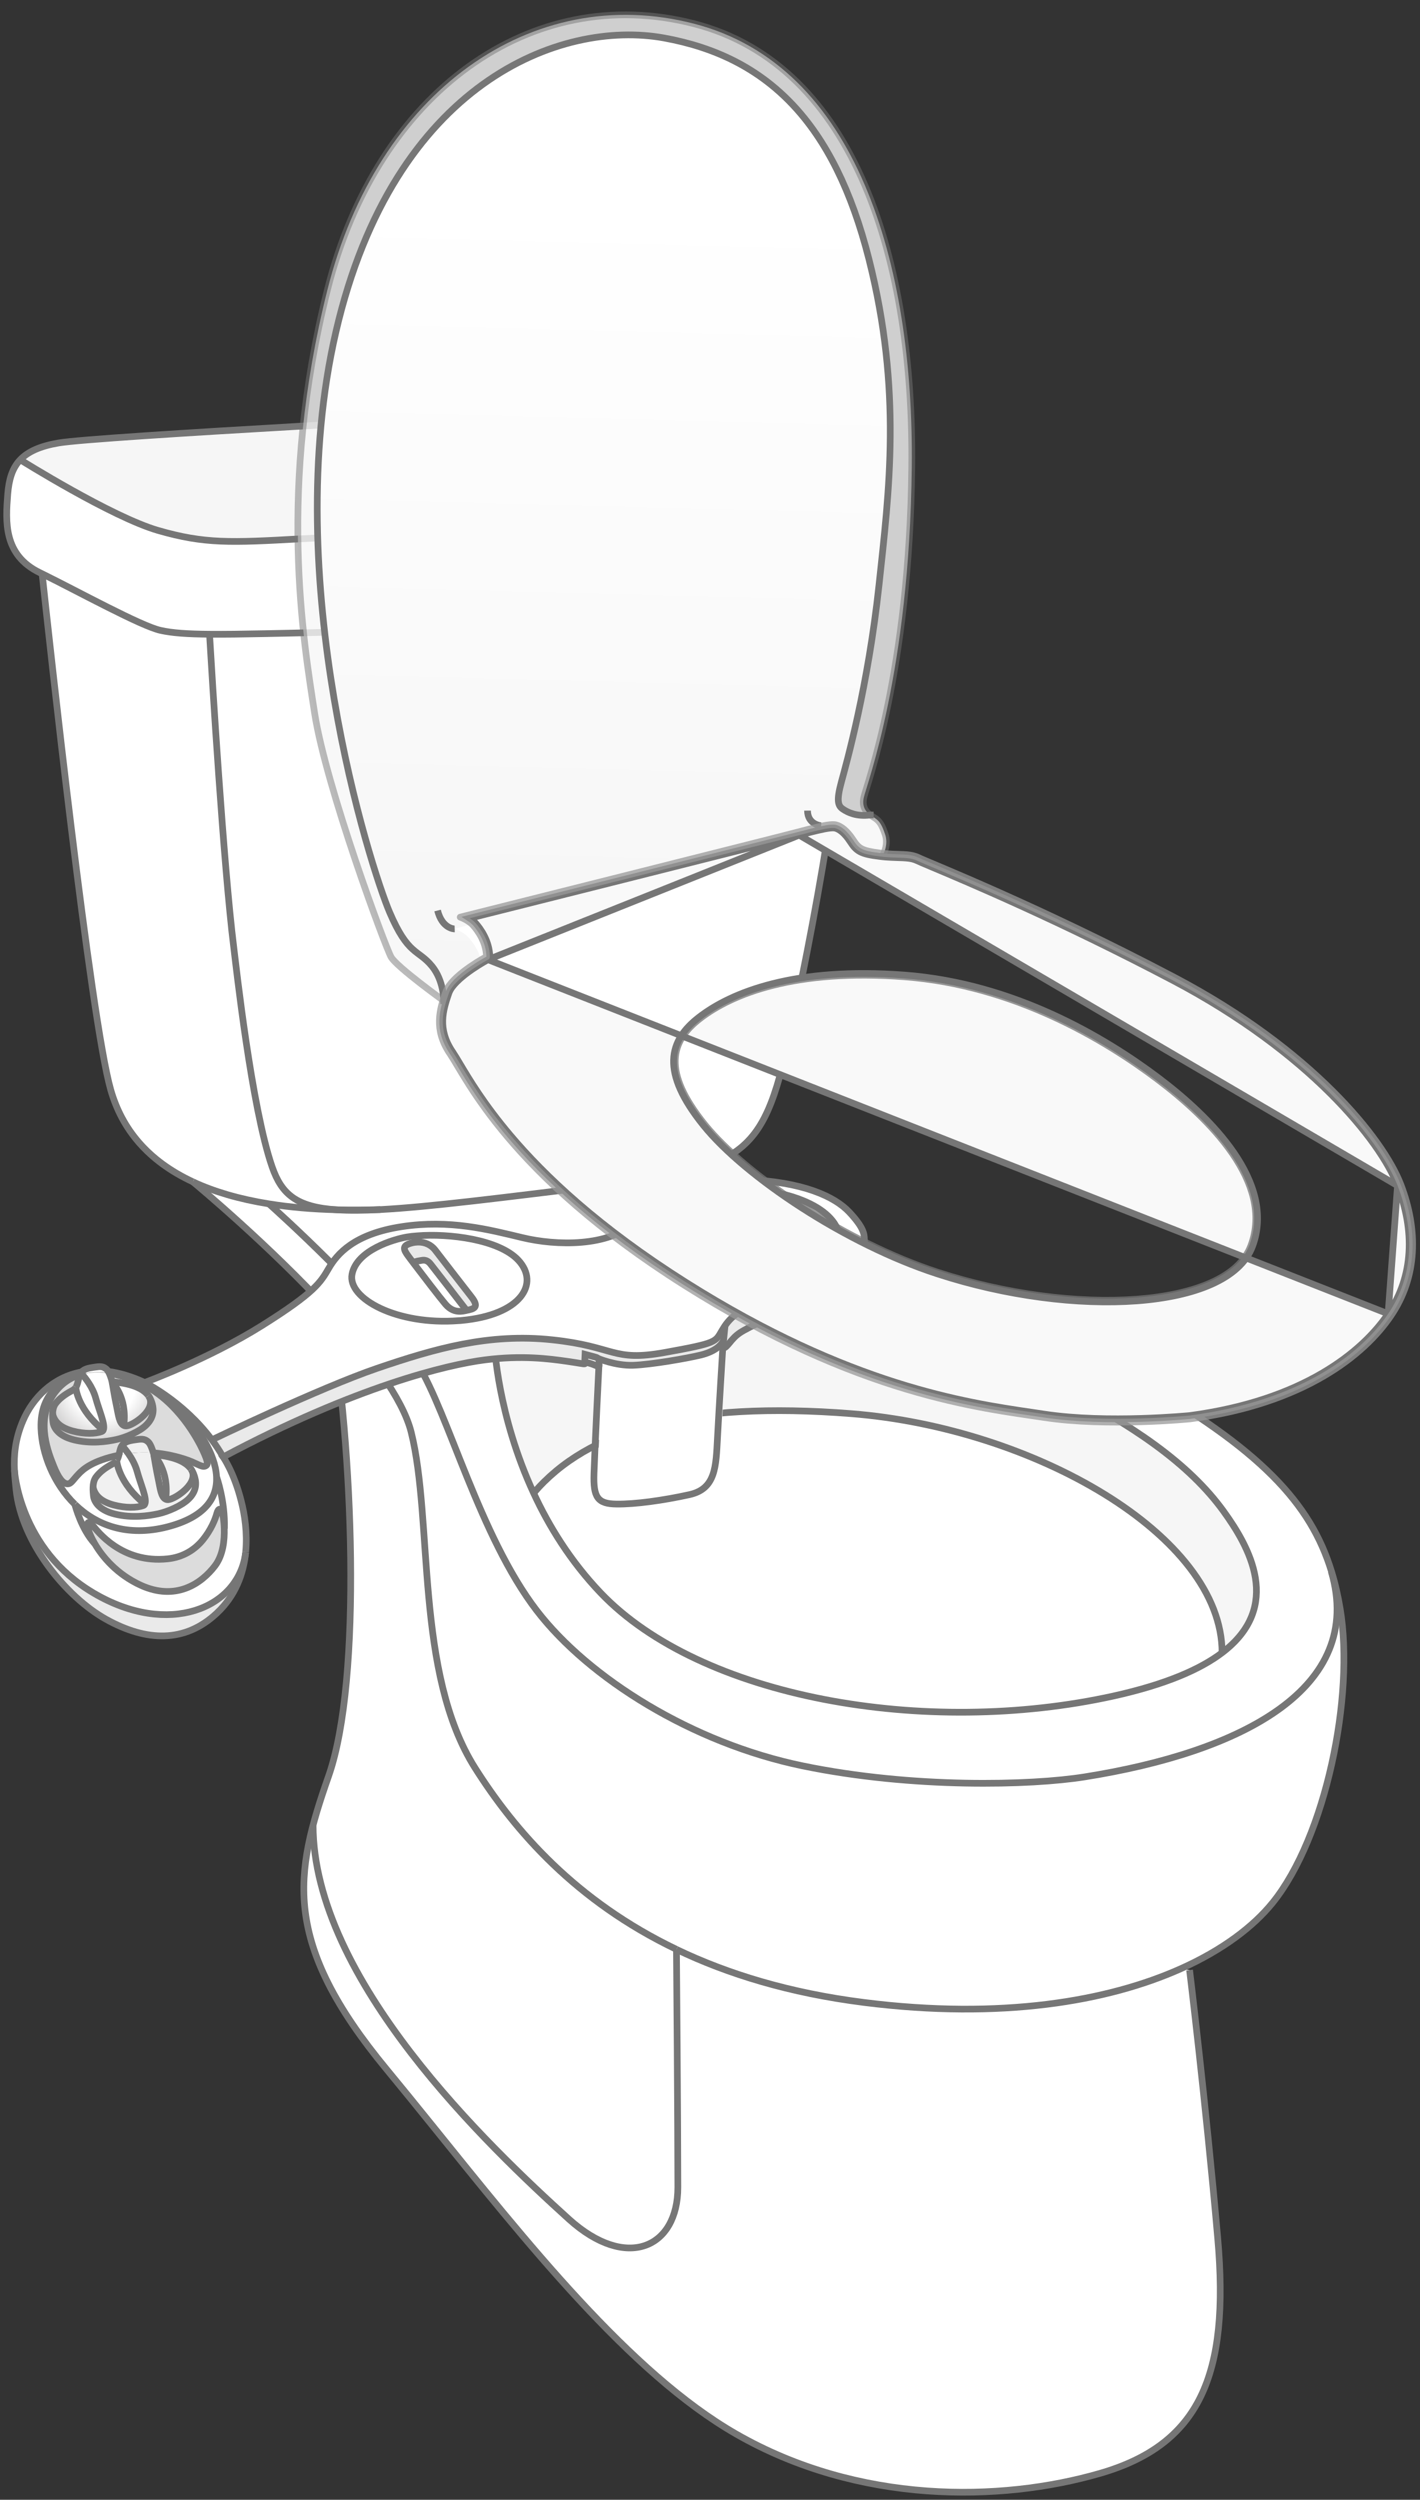 <svg width="212" height="373" viewBox="0 0 212 373" fill="none" xmlns="http://www.w3.org/2000/svg">
<rect x="0" y="0" width="212" height="373" fill="#333333" stroke="none"/>
<path d="M181.801 333.979C179.988 313.493 177.6 293.96 177.6 293.96L176.288 293.759C165.397 298.628 149.502 301.388 128.997 298.795C117.864 297.39 108.659 294.554 100.992 290.882C100.992 290.873 100.992 290.873 100.992 290.873C85.991 283.688 76.912 273.248 70.94 263.829C61.911 249.592 64.693 226.897 61.385 213.689C60.115 208.628 55.046 201.969 49.257 195.679C52.665 215.864 54.152 250.487 49.057 265.025C43.954 279.564 41.958 289.736 57.769 308.833C59.915 311.426 62.103 314.128 64.333 316.889C78.466 334.397 94.043 354.088 109.879 363.173C128.204 373.696 149.352 373.362 164.219 369.062C179.086 364.762 183.605 354.473 181.801 333.979Z" fill="url(#paint0_linear)"/>
<path d="M200.084 240.087C202.247 253.095 197.921 274.083 190.011 283.895C187.129 287.467 182.527 290.964 176.288 293.758C165.397 298.626 149.502 301.387 128.997 298.793C117.863 297.388 108.659 294.552 100.992 290.88C100.992 290.872 100.992 290.872 100.992 290.872C85.991 283.686 76.912 273.246 70.94 263.827C61.911 249.59 64.692 226.895 61.385 213.687C60.115 208.626 55.045 201.967 49.257 195.677C40.237 185.848 29.487 176.914 28.811 176.354C31.943 177.809 35.701 178.922 40.145 179.633C40.646 180.076 56.674 194.389 62.337 203.498C66.964 210.943 71.625 229.238 80.127 240.313C87.895 250.418 103.347 260.088 119.835 263.493C136.322 266.897 153.962 266.404 161.905 265.141C185.259 261.435 203.884 252.016 198.756 234.483L198.781 234.474C199.341 236.273 199.758 238.13 200.084 240.087Z" fill="url(#paint1_linear)"/>
<path d="M182.453 246.613C179.162 249.106 174.026 251.34 166.316 253.055C138.119 259.303 104.559 253.306 89.658 237.663C85.19 232.97 81.974 227.775 79.669 222.79C87.729 213.337 102.63 208.996 127.152 210.945C154.13 213.086 182.453 228.988 182.453 246.613Z" fill="url(#paint2_linear)"/>
<path d="M182.661 225.483C186.495 230.77 191.59 239.695 182.452 246.613C182.452 228.988 154.129 213.086 127.151 210.944C102.629 208.995 87.728 213.337 79.668 222.789C74.272 211.153 73.821 200.705 73.821 200.705L117.27 193.545C117.27 193.545 118.014 193.737 119.308 194.089C126.132 195.912 148.283 202.035 157.721 206.829C168.955 212.534 177.449 218.297 182.661 225.483Z" fill="#F6F6F6"/>
<path d="M198.755 234.484C203.883 252.017 185.257 261.436 161.904 265.142C153.961 266.405 136.321 266.898 119.833 263.494C103.346 260.089 87.894 250.419 80.126 240.314C71.624 229.239 66.963 210.944 62.336 203.499C56.673 194.39 40.645 180.077 40.144 179.634C43.2 180.127 46.592 180.429 50.325 180.521C52.121 180.646 54.251 180.621 56.79 180.487C64.132 180.094 74.931 178.714 91.059 176.74C99.203 175.744 104.507 174.749 108.19 172.833C116.918 193.361 146.302 192.541 169.179 205.474C188.264 216.273 195.664 224.32 198.78 234.475L198.755 234.484ZM182.451 246.613C191.589 239.695 186.494 230.77 182.66 225.483C177.448 218.297 168.954 212.534 157.72 206.829C148.282 202.036 126.131 195.912 119.307 194.089C118.013 193.737 117.269 193.545 117.269 193.545L73.82 200.705C73.82 200.705 74.271 211.153 79.667 222.789C81.972 227.775 85.188 232.97 89.656 237.662C104.557 253.305 138.117 259.303 166.314 253.054C174.023 251.339 179.16 249.106 182.451 246.613Z" fill="white"/>
<path d="M40.144 179.634C35.701 178.923 31.942 177.811 28.81 176.355C28.802 176.355 28.802 176.347 28.802 176.347C22.078 173.218 18.211 168.484 16.532 162.62C13.5 151.996 7.253 94.536 6.292 85.627V85.619C11.788 88.321 21.042 93.415 23.957 94.059C25.736 94.461 27.991 94.612 31.282 94.637V94.645C31.625 100.442 33.379 129.277 34.891 141.289C35.25 144.166 37.572 165.322 40.629 174.122C42.048 178.212 44.287 180.136 50.326 180.521C46.592 180.429 43.201 180.128 40.144 179.634Z" fill="url(#paint3_linear)"/>
<path d="M129.113 74.878L128.863 75.087C125.012 76.668 55.504 79.796 44.938 80.399C34.372 80.993 30.564 81.151 23.631 79.161C16.69 77.161 3.026 68.604 3.026 68.604H3.018C4.162 67.408 5.958 66.571 8.756 66.094C14.536 65.107 74.013 61.962 84.261 61.46C94.501 60.967 102.653 60.523 104.966 61.686C107.28 62.84 121.153 69.457 126.115 72.435C127.393 73.205 128.37 74.008 129.113 74.878Z" fill="#F6F6F6"/>
<path d="M3.027 68.603C3.027 68.603 16.691 77.161 23.632 79.16C30.564 81.151 34.373 80.992 44.939 80.398C55.505 79.796 125.013 76.668 128.863 75.087L129.114 74.877C131.244 77.362 131.394 80.348 130.926 84.38C130.517 87.91 128.914 88.604 126.775 88.922C125.99 89.048 125.13 89.115 124.236 89.257C118.932 90.11 96.122 91.306 76.987 92.904C63.114 94.058 47.745 94.393 39.485 94.552C36.169 94.619 33.488 94.661 31.283 94.636C27.992 94.611 25.737 94.46 23.958 94.058C21.043 93.414 11.788 88.32 6.293 85.618C6.176 85.56 6.059 85.509 5.95 85.451C0.496 82.807 0.83 77.847 1.156 73.706C1.331 71.573 1.807 69.883 3.027 68.603Z" fill="url(#paint4_linear)"/>
<path d="M31.283 94.635C33.488 94.66 36.169 94.618 39.485 94.552C47.746 94.393 63.114 94.058 76.987 92.904C96.123 91.306 118.933 90.11 124.237 89.257C125.13 89.114 125.991 89.047 126.776 88.922L127.118 91.13C126.634 111.181 121.171 139.999 117.63 155.692C115.467 165.278 113.537 170.038 108.192 172.832C104.508 174.748 99.205 175.743 91.061 176.739C74.933 178.713 64.133 180.093 56.791 180.486C54.528 180.561 52.373 180.57 50.327 180.52C44.288 180.135 42.049 178.211 40.63 174.12C37.572 165.32 35.251 144.165 34.891 141.287C33.38 129.275 31.626 100.441 31.283 94.635Z" fill="url(#paint5_linear)"/>
<path d="M31.283 94.644C31.626 100.441 33.38 129.276 34.891 141.288C35.251 144.166 37.572 165.321 40.63 174.121C42.049 178.211 44.288 180.135 50.327 180.52C52.122 180.646 54.252 180.621 56.791 180.487C64.133 180.094 74.933 178.713 91.061 176.739C99.205 175.744 104.508 174.748 108.192 172.833C113.537 170.039 115.467 165.279 117.63 155.693C121.171 140 126.634 111.182 127.118 91.131C127.135 90.487 127.143 89.851 127.152 89.224" stroke="#767676" stroke-miterlimit="10"/>
<path d="M28.811 176.354C31.943 177.809 35.701 178.922 40.145 179.633C43.202 180.126 46.593 180.427 50.326 180.519C52.373 180.57 54.527 180.561 56.791 180.486" stroke="#767676" stroke-miterlimit="10"/>
<path d="M6.292 85.627C7.253 94.536 13.5 151.996 16.532 162.619C18.211 168.483 22.078 173.218 28.802 176.346" stroke="#767676" stroke-miterlimit="10"/>
<path d="M31.284 94.636C33.489 94.661 36.17 94.619 39.486 94.552C47.746 94.393 63.115 94.059 76.988 92.904C96.123 91.307 118.933 90.111 124.237 89.257C125.131 89.115 125.991 89.048 126.776 88.923C128.914 88.605 130.518 87.91 130.927 84.38C131.395 80.348 131.245 77.362 129.115 74.878C128.372 74.008 127.394 73.205 126.116 72.435C121.155 69.457 107.282 62.84 104.968 61.686C102.655 60.523 94.503 60.967 84.263 61.46C74.014 61.962 14.537 65.107 8.757 66.094C5.959 66.571 4.164 67.408 3.019 68.604C1.808 69.884 1.332 71.573 1.157 73.707C0.831 77.847 0.497 82.808 5.951 85.451C6.06 85.51 6.177 85.56 6.294 85.618C11.789 88.32 21.044 93.415 23.959 94.059C25.738 94.46 27.993 94.611 31.284 94.636Z" stroke="#767676" stroke-miterlimit="10"/>
<path d="M3.026 68.603C3.026 68.603 16.691 77.161 23.632 79.16C30.564 81.151 34.373 80.992 44.938 80.398C55.504 79.796 125.013 76.668 128.863 75.087" stroke="#767676" stroke-miterlimit="10"/>
<path d="M49.257 195.679C52.665 215.864 54.152 250.487 49.057 265.025C43.954 279.564 41.958 289.736 57.769 308.833C59.915 311.426 62.103 314.128 64.333 316.889C78.466 334.397 94.043 354.088 109.879 363.173C128.204 373.696 149.352 373.362 164.219 369.062C179.086 364.762 183.605 354.473 181.801 333.979C179.989 313.493 177.6 293.96 177.6 293.96" stroke="#767676" stroke-miterlimit="10"/>
<path d="M100.992 290.881C108.66 294.553 117.864 297.389 128.998 298.795C149.503 301.388 165.397 298.627 176.289 293.759C182.528 290.965 187.13 287.468 190.012 283.896C197.921 274.084 202.248 253.096 200.085 240.088C199.759 238.131 199.341 236.274 198.782 234.475C195.666 224.32 188.266 216.273 169.181 205.474C146.304 192.541 116.92 193.361 108.192 172.833" stroke="#767676" stroke-miterlimit="10"/>
<path d="M28.777 176.33C28.777 176.33 28.786 176.338 28.802 176.347C28.802 176.347 28.802 176.355 28.811 176.355C29.487 176.916 40.237 185.85 49.257 195.679C55.045 201.969 60.115 208.628 61.385 213.689C64.692 226.897 61.911 249.592 70.94 263.829C76.912 273.248 85.991 283.688 100.992 290.873" stroke="#767676" stroke-miterlimit="10"/>
<path d="M40.137 179.625C40.137 179.625 40.137 179.625 40.145 179.633C40.646 180.077 56.674 194.389 62.337 203.499C66.965 210.944 71.625 229.238 80.128 240.314C87.895 250.419 103.347 260.089 119.835 263.493C136.322 266.898 153.963 266.404 161.906 265.141C185.259 261.436 203.885 252.017 198.756 234.483" stroke="#767676" stroke-miterlimit="10"/>
<path d="M79.668 222.789C74.272 211.153 73.821 200.705 73.821 200.705L117.27 193.545C117.27 193.545 118.014 193.737 119.308 194.089C126.132 195.912 148.283 202.035 157.721 206.829C168.955 212.534 177.449 218.297 182.661 225.483C186.495 230.77 191.59 239.695 182.452 246.613C179.161 249.106 174.025 251.339 166.315 253.054C138.118 259.303 104.558 253.305 89.657 237.662C85.189 232.97 81.973 227.775 79.668 222.789Z" stroke="#767676" stroke-miterlimit="10"/>
<path d="M79.669 222.79C87.729 213.337 102.63 208.996 127.152 210.945C154.13 213.086 182.453 228.988 182.453 246.613" stroke="#767676" stroke-miterlimit="10"/>
<path d="M100.993 290.873C100.993 290.873 100.993 290.873 100.993 290.881C101.001 291.517 101.202 316.997 101.202 326.366C101.202 335.467 93.509 338.888 84.923 331.117C72.92 320.251 46.744 295.373 46.744 272.327" stroke="#767676" stroke-miterlimit="10"/>
<path d="M117.378 186.001C118.914 187.356 118.814 187.757 118.146 188.125C117.912 188.251 117.511 188.376 117.044 188.435C116.96 188.443 116.876 188.46 116.793 188.46C116.501 188.176 110.22 182.044 109.735 181.567C109.234 181.074 108.908 181.166 108.566 181.191C108.215 181.216 107.756 181.4 107.756 181.4C107.23 180.89 106.854 180.513 106.687 180.346C105.684 179.35 106.854 178.815 107.572 178.723C107.605 178.723 107.639 178.715 107.672 178.715C108.407 178.631 109.568 178.614 110.178 179.242C110.821 179.911 115.832 184.662 117.378 186.001Z" fill="#EAEAEA"/>
<path d="M70.355 193.479C71.666 195.127 70.689 195.311 69.67 195.528C69.67 195.528 64.892 189.355 64.275 188.585C63.648 187.816 63.072 188.058 62.704 188.1C62.337 188.142 61.677 188.368 61.677 188.368C61.359 187.95 61.117 187.623 60.975 187.431C60.157 186.335 60.065 185.817 61.502 185.449C61.802 185.365 62.103 185.331 62.379 185.323C63.448 185.29 64.375 185.733 64.959 186.486C65.678 187.448 68.985 191.739 70.355 193.479Z" fill="#EAEAEA"/>
<path d="M128.947 188.242C128.93 188.836 128.454 190.074 126.858 191.287C125.263 192.491 122.607 193.98 119.408 194.976C116.209 195.963 111.824 197.945 110.446 198.882C109.068 199.811 108.634 201.107 107.915 201.174L108.032 200.012C107.665 200.764 106.713 201.676 104.641 202.178C102.578 202.688 97.258 203.609 94.552 203.709C91.845 203.801 89.231 202.663 89.231 202.663C89.173 202.613 89.106 202.563 89.014 202.538C88.788 202.471 87.344 202.086 87.344 202.086C87.344 202.086 87.285 203.291 87.302 203.5C87.143 203.55 86.609 203.408 84.629 203.123C82.015 202.755 77.972 202.203 72.409 202.914C66.83 203.617 53.124 206.879 33.32 217.403C32.803 216.491 32.235 215.638 31.642 214.834C31.642 214.834 47.703 207.105 56.315 204.161C64.926 201.224 73.002 198.899 82.457 199.911C91.921 200.915 91.378 203.224 99.246 201.802C107.122 200.38 106.779 200.254 107.807 198.506C108.851 196.749 109.978 195.402 115.224 193.57C120.461 191.73 128.253 190.174 129.055 184.921C129.063 185.716 128.963 187.648 128.947 188.242Z" fill="#EAEAEA"/>
<path d="M14.001 237.731C25.135 244.289 35.592 240.048 36.669 231.733C36.343 234.837 35.182 238.082 32.376 240.709C27.615 245.176 21.886 244.984 15.863 241.646C9.833 238.292 3.21 230.161 2.391 222.222C2.299 221.31 2.199 220.357 2.157 219.361C2.157 219.353 2.8 231.148 14.001 237.731Z" fill="#EAEAEA"/>
<path d="M120.903 179.609C126.9 182.537 127.268 187.882 118.615 189.555C118.147 189.647 117.679 189.723 117.211 189.781L117.036 188.443C117.504 188.384 117.905 188.259 118.139 188.133C118.815 187.765 118.915 187.364 117.37 186.008C115.833 184.662 110.814 179.919 110.179 179.258C109.569 178.63 108.408 178.639 107.673 178.731L107.564 177.794C110.997 177.326 116.326 177.367 120.903 179.609Z" fill="white"/>
<path d="M117.036 188.443L117.211 189.781C109.201 190.919 102.728 188.192 100.64 185.732C98.427 183.123 100.022 179.952 104.983 178.346C105.61 178.145 106.487 177.953 107.556 177.794L107.664 178.731C107.631 178.731 107.597 178.739 107.564 178.739C106.846 178.823 105.676 179.358 106.679 180.362C106.837 180.521 107.222 180.906 107.748 181.416C109.694 183.332 113.519 187.088 114.38 187.84C115.014 188.409 115.966 188.543 116.785 188.476C116.877 188.468 116.952 188.451 117.036 188.443Z" fill="white"/>
<path d="M89.222 202.671C89.481 202.889 89.44 203.324 89.406 203.943C89.406 203.943 88.537 203.567 88.237 203.483C87.928 203.399 87.36 203.165 87.352 203.399C87.343 203.458 87.343 203.491 87.293 203.5C87.276 203.299 87.335 202.086 87.335 202.086C87.335 202.086 88.78 202.471 89.005 202.538C89.106 202.571 89.172 202.613 89.222 202.671Z" fill="white"/>
<path d="M89.957 203.926C89.982 203.307 90.024 202.864 89.773 202.655C89.773 202.655 92.388 203.792 95.094 203.7C97.8 203.6 103.112 202.671 105.184 202.169C107.247 201.659 108.207 200.756 108.575 200.003L108.458 201.166C108.458 201.166 107.898 210.1 107.673 214.466C107.439 218.841 107.422 222.137 103.471 223.007C99.521 223.877 95.378 224.446 92.613 224.412C89.765 224.387 89.114 223.417 89.231 219.853C89.347 216.281 89.957 203.926 89.957 203.926Z" fill="white"/>
<path d="M66.521 194.616C67.223 195.419 67.949 195.687 68.743 195.662L68.868 197.034C68.751 197.05 68.626 197.05 68.509 197.059C59.238 197.786 51.854 193.746 52.556 190.132C53.258 186.519 58.82 184.904 60.758 184.578C61.226 184.503 61.743 184.436 62.295 184.402L62.37 185.331C62.094 185.339 61.794 185.373 61.493 185.456C60.056 185.824 60.148 186.343 60.967 187.439C61.109 187.631 61.351 187.958 61.668 188.376C63.055 190.208 65.769 193.746 66.521 194.616Z" fill="white"/>
<path d="M69.519 195.561C69.569 195.553 69.619 195.536 69.669 195.528C70.688 195.31 71.665 195.126 70.354 193.478C68.993 191.738 65.677 187.447 64.95 186.502C64.365 185.749 63.447 185.306 62.369 185.339L62.294 184.411C67.021 184.026 74.513 184.946 77.395 188.058C80.586 191.504 77.846 196.214 68.867 197.034L68.742 195.662C68.993 195.662 69.251 195.611 69.519 195.561Z" fill="white"/>
<path d="M77.395 188.058C74.514 184.946 67.022 184.026 62.294 184.411C61.743 184.444 61.225 184.511 60.757 184.586C58.82 184.913 53.257 186.535 52.555 190.141C51.854 193.746 59.237 197.795 68.508 197.067C68.625 197.05 68.751 197.05 68.868 197.042C77.846 196.214 80.586 191.504 77.395 188.058ZM118.614 189.555C127.267 187.882 126.9 182.537 120.903 179.609C116.317 177.376 110.997 177.326 107.564 177.802C106.495 177.953 105.61 178.145 104.992 178.354C100.03 179.961 98.435 183.131 100.648 185.741C102.736 188.2 109.209 190.927 117.219 189.79C117.679 189.723 118.146 189.639 118.614 189.555ZM126.808 180.872C128.971 183.189 129.03 184.135 129.046 184.921C128.244 190.174 120.46 191.73 115.215 193.571C109.978 195.402 108.842 196.749 107.798 198.506C106.771 200.254 107.113 200.38 99.237 201.802C91.369 203.224 91.912 200.915 82.448 199.911C72.985 198.907 64.917 201.225 56.306 204.161C47.694 207.105 31.633 214.835 31.633 214.835C27.323 209.054 21.602 206.294 21.602 206.294C21.602 206.294 31.215 202.755 39.142 197.778C47.076 192.801 47.861 191.329 49.089 189.237C50.3 187.146 52.823 184.118 59.997 183.031C67.164 181.943 72.977 183.474 77.997 184.678C83.016 185.883 90.901 186.084 94.818 182.353C98.744 178.622 102.469 175.636 111.206 175.987C119.942 176.322 124.645 178.555 126.808 180.872Z" fill="white"/>
<path d="M26.763 210.268C23.172 206.729 19.271 205.274 16.29 204.881C16.248 204.797 16.214 204.713 16.164 204.646C17.835 204.864 19.655 205.399 21.61 206.303C21.61 206.303 27.34 209.072 31.641 214.844C32.226 215.638 32.802 216.5 33.32 217.412C33.32 217.412 34.932 219.687 36.009 223.953C36.536 225.986 36.962 228.738 36.686 231.599C36.678 231.649 36.669 231.691 36.669 231.741C35.592 240.056 25.135 244.297 14.001 237.739C2.8 231.155 2.157 219.369 2.157 219.369C2.057 217.194 2.241 214.81 3.419 212.041C4.872 208.628 7.854 205.533 12.188 204.73C12.147 204.78 12.105 204.822 12.072 204.872C12.021 204.948 11.963 205.031 11.921 205.14C9.9 205.7 5.924 207.524 6.125 213.171C6.258 216.952 7.987 221.377 11.169 224.488C11.169 224.488 11.169 224.497 11.178 224.505C11.253 224.798 12.164 228.203 14.126 230.344C15.245 232.268 17.417 234.936 21.05 236.576C26.212 238.91 30.029 236.384 32.117 233.632C33.312 232.042 33.529 229.809 33.479 228.102H33.504C33.621 223.978 32.334 220.39 32.334 220.39H32.318C32.159 216.851 29.495 212.97 26.763 210.268Z" fill="white"/>
<path d="M11.754 219.92C12.405 219.243 13.775 217.963 17.734 217.135C17.642 217.469 17.559 217.712 17.425 217.904C17.425 217.904 17.425 217.904 17.425 217.913C17.275 218.139 17.058 218.306 16.682 218.498C15.78 218.992 14.919 219.594 14.318 220.422C14.026 220.84 13.917 221.376 13.9 221.903C13.876 222.413 13.934 222.89 13.959 223.183C14.018 223.81 14.527 225.266 17.175 225.918C19.739 226.537 22.102 226.194 23.639 225.868C25.001 225.575 27.164 224.672 28.2 223.626C29.244 222.597 29.386 221.459 29.085 220.431C28.985 220.088 28.851 219.653 28.526 219.209C28.517 219.201 28.517 219.193 28.509 219.184C27.841 218.297 26.421 217.377 22.98 217.068C22.98 217.068 22.946 216.959 22.904 216.792C24.867 216.951 26.521 217.386 27.557 217.72C29.302 218.272 30.046 218.95 30.597 218.783C31.14 218.607 31.081 218.147 30.33 216.499C29.578 214.859 26.655 209.238 21.334 206.595C19.622 205.75 17.935 205.173 16.323 204.938C16.314 204.922 16.306 204.905 16.289 204.88C19.271 205.273 23.172 206.737 26.763 210.267C29.503 212.969 32.159 216.85 32.318 220.372C32.459 223.526 30.588 226.395 24.967 227.834C19.029 229.364 14.377 227.591 11.178 224.479C11.169 224.471 11.169 224.463 11.169 224.463C7.987 221.351 6.258 216.926 6.124 213.145C5.924 207.498 9.9 205.675 11.921 205.114C11.913 205.122 11.913 205.131 11.904 205.139C10.367 205.608 9.031 206.553 8.004 208.025C5.181 212.074 7.369 217.101 8.029 218.774C8.689 220.431 9.348 221.367 10.05 221.401C10.618 221.443 10.827 220.891 11.754 219.92Z" fill="white"/>
<path d="M14.135 230.318C12.172 228.177 11.262 224.78 11.187 224.479C14.377 227.591 19.029 229.365 24.976 227.834C30.597 226.387 32.468 223.526 32.326 220.372H32.343C32.343 220.372 33.638 223.961 33.512 228.085H33.487C33.454 226.822 33.253 225.843 33.195 225.609C33.036 225.057 32.61 224.956 32.376 225.834C32.143 226.721 31.491 228.319 30.288 229.774C29.094 231.238 27.348 232.351 25.026 232.602C18.127 233.313 14.519 228.394 13.851 227.616C13.191 226.847 12.807 227.064 13.258 228.428C13.375 228.829 13.667 229.507 14.135 230.318Z" fill="white"/>
<path d="M22.98 217.151C22.98 217.151 25.31 219.368 24.733 223.71C24.057 223.4 23.915 222.062 23.648 220.807C23.355 219.418 23.055 217.595 22.98 217.151Z" fill="url(#paint6_radial)"/>
<path d="M22.963 217.059C26.404 217.368 27.832 218.288 28.492 219.175C28.5 219.183 28.5 219.192 28.509 219.2C29.895 221.233 26.187 223.675 25.143 223.776C24.984 223.792 24.851 223.767 24.725 223.709C25.302 219.376 22.971 217.151 22.971 217.151C22.98 217.1 22.963 217.059 22.963 217.059Z" fill="#F1F1F1"/>
<path d="M22.161 208.252C21.51 207.382 20.106 206.478 16.74 206.177C16.74 206.177 16.573 205.499 16.314 204.931C17.927 205.173 19.614 205.742 21.326 206.587C26.638 209.23 29.57 214.852 30.321 216.491C31.073 218.139 31.131 218.599 30.589 218.775C30.037 218.951 29.294 218.265 27.548 217.713C26.513 217.378 24.859 216.943 22.896 216.784C22.762 216.324 22.462 215.437 22.111 215.136C21.702 214.785 21.359 214.659 20.374 214.818C20.215 214.843 20.056 214.868 19.898 214.885L19.756 213.973C20.574 213.589 21.368 213.12 21.869 212.601C22.888 211.589 23.03 210.485 22.737 209.473C22.637 209.138 22.504 208.712 22.186 208.277C22.169 208.268 22.169 208.26 22.161 208.252Z" fill="#DCDCDC"/>
<path d="M20.366 214.817C21.352 214.658 21.694 214.784 22.103 215.135C22.454 215.428 22.755 216.323 22.888 216.783C21.736 216.699 20.483 216.707 19.163 216.892C18.654 216.147 18.194 215.695 18.194 215.695C18.595 215.135 19.247 214.993 19.881 214.884C20.049 214.867 20.207 214.842 20.366 214.817Z" fill="#F1F1F1"/>
<path d="M18.477 212.693C17.809 212.392 17.667 211.087 17.408 209.849C17.116 208.494 16.823 206.704 16.748 206.269C16.748 206.269 19.037 208.443 18.477 212.693Z" fill="url(#paint7_radial)"/>
<path d="M17.735 217.143C17.735 217.135 17.735 217.135 17.735 217.135C17.985 217.093 18.253 217.034 18.528 216.992C18.745 216.959 18.963 216.925 19.171 216.9C19.656 217.578 20.199 218.523 20.483 219.56C20.992 221.434 22.011 223.676 21.627 224.429C17.768 221.326 17.442 218.13 17.426 217.929C17.426 217.921 17.426 217.921 17.426 217.921C17.551 217.72 17.643 217.478 17.735 217.143Z" fill="white"/>
<path d="M18.52 216.993C18.244 217.035 17.977 217.094 17.727 217.136C17.785 216.918 17.835 216.675 17.91 216.383C17.977 216.107 18.069 215.889 18.194 215.705C18.194 215.705 18.654 216.157 19.163 216.901C18.954 216.918 18.745 216.951 18.52 216.993Z" fill="url(#paint8_radial)"/>
<path d="M17.417 217.921C17.434 218.122 17.76 221.325 21.619 224.421C21.577 224.529 21.493 224.613 21.376 224.646C20.441 224.981 18.779 225.031 16.966 224.554C15.145 224.069 14.16 223.183 13.893 221.903C13.918 221.384 14.018 220.84 14.31 220.422C14.912 219.594 15.78 218.992 16.674 218.498C17.05 218.314 17.267 218.147 17.417 217.921Z" fill="#F1F1F1"/>
<path d="M16.741 206.178C20.107 206.479 21.502 207.382 22.162 208.252C22.17 208.261 22.17 208.269 22.179 208.277C23.532 210.268 19.898 212.652 18.888 212.761C18.729 212.778 18.595 212.753 18.479 212.686C19.038 208.445 16.75 206.27 16.75 206.27C16.75 206.22 16.741 206.178 16.741 206.178Z" fill="url(#paint9_radial)"/>
<path d="M12.188 204.714C12.69 204.162 13.491 204.112 14.193 203.986C15.162 203.836 15.496 203.953 15.897 204.304C15.989 204.388 16.081 204.505 16.156 204.639C14.728 204.463 13.408 204.496 12.188 204.714Z" fill="url(#paint10_radial)"/>
<path d="M23.632 225.869C22.095 226.203 19.731 226.538 17.167 225.919C14.519 225.275 14.002 223.819 13.951 223.183C13.926 222.899 13.876 222.414 13.893 221.904C14.16 223.183 15.154 224.07 16.967 224.555C18.779 225.032 20.441 224.982 21.377 224.647C21.494 224.605 21.577 224.53 21.619 224.421C22.003 223.669 20.984 221.427 20.475 219.553C20.191 218.516 19.648 217.579 19.163 216.893C20.483 216.709 21.736 216.692 22.889 216.784C22.93 216.951 22.964 217.06 22.964 217.06C22.964 217.06 22.972 217.094 22.972 217.152C23.047 217.595 23.356 219.419 23.648 220.799C23.916 222.062 24.058 223.392 24.734 223.702C24.86 223.761 24.993 223.786 25.152 223.769C26.196 223.66 29.896 221.226 28.518 219.193C28.844 219.637 28.977 220.08 29.078 220.415C29.378 221.443 29.236 222.581 28.192 223.61C27.165 224.664 24.993 225.576 23.632 225.869Z" fill="#F1F1F1"/>
<path d="M13.842 227.608C14.51 228.386 18.118 233.313 25.017 232.594C27.339 232.351 29.085 231.23 30.279 229.766C31.474 228.311 32.133 226.721 32.367 225.826C32.601 224.948 33.027 225.048 33.186 225.6C33.244 225.826 33.445 226.813 33.478 228.076C33.528 229.783 33.311 232.008 32.117 233.606C30.029 236.358 26.212 238.876 21.05 236.55C17.417 234.902 15.253 232.234 14.126 230.318C13.658 229.507 13.366 228.829 13.24 228.428C12.798 227.056 13.174 226.838 13.842 227.608Z" fill="#DCDCDC"/>
<path d="M13.065 204.88C13.9 204.738 15.002 204.705 16.289 204.88C16.297 204.897 16.305 204.914 16.322 204.939C14.877 204.705 13.516 204.73 12.263 205.056C12.263 205.048 12.254 205.048 12.246 205.039C12.739 204.905 13.065 204.88 13.065 204.88Z" fill="url(#paint11_radial)"/>
<path d="M12.255 205.057C12.706 205.559 13.851 206.956 14.302 208.629C14.803 210.469 15.797 212.652 15.421 213.397C11.637 210.36 11.32 207.223 11.312 207.031C11.312 207.022 11.312 207.022 11.312 207.022C11.52 206.713 11.604 206.295 11.796 205.517C11.821 205.383 11.863 205.257 11.905 205.149C12.013 205.115 12.138 205.073 12.255 205.057Z" fill="url(#paint12_radial)"/>
<path d="M12.238 205.031C12.247 205.04 12.255 205.04 12.255 205.048C12.138 205.073 12.013 205.107 11.904 205.14C11.913 205.132 11.913 205.123 11.921 205.115C12.038 205.09 12.138 205.056 12.238 205.031Z" fill="url(#paint13_radial)"/>
<path d="M12.072 204.855C12.072 204.855 12.139 204.922 12.231 205.04C12.131 205.065 12.03 205.09 11.922 205.123C11.972 205.014 12.022 204.931 12.072 204.855Z" fill="url(#paint14_radial)"/>
<path d="M12.188 204.713C13.399 204.503 14.727 204.462 16.156 204.637C16.206 204.713 16.247 204.796 16.281 204.872C14.995 204.696 13.9 204.729 13.057 204.872C13.057 204.872 12.731 204.897 12.23 205.022C12.138 204.905 12.071 204.838 12.071 204.838C12.113 204.805 12.146 204.754 12.188 204.713Z" fill="url(#paint15_radial)"/>
<path d="M11.31 207.03C11.327 207.223 11.636 210.36 15.42 213.396C15.378 213.496 15.294 213.572 15.178 213.614C14.259 213.948 12.638 213.998 10.859 213.53C9.08 213.053 8.111 212.183 7.853 210.928C7.878 210.418 7.978 209.883 8.262 209.481C8.855 208.678 9.698 208.076 10.575 207.599C10.951 207.407 11.16 207.248 11.31 207.03Z" fill="url(#paint16_radial)"/>
<path d="M17.418 209.848C17.677 211.086 17.819 212.383 18.487 212.692C18.604 212.751 18.738 212.776 18.896 212.768C19.915 212.667 23.54 210.275 22.187 208.284C22.504 208.719 22.638 209.154 22.738 209.48C23.031 210.492 22.88 211.597 21.87 212.609C21.369 213.127 20.575 213.596 19.756 213.981C18.938 214.365 18.061 214.658 17.401 214.8C15.906 215.135 13.584 215.461 11.07 214.859C8.481 214.223 7.971 212.801 7.921 212.182C7.896 211.906 7.846 211.438 7.863 210.936C8.122 212.191 9.091 213.06 10.87 213.537C12.64 214.006 14.269 213.956 15.188 213.621C15.305 213.579 15.388 213.504 15.43 213.403C15.806 212.659 14.803 210.476 14.311 208.635C13.851 206.962 12.715 205.565 12.264 205.063C13.517 204.729 14.879 204.704 16.324 204.946C16.583 205.515 16.75 206.193 16.75 206.193C16.75 206.193 16.758 206.226 16.758 206.285C16.833 206.703 17.125 208.493 17.418 209.848Z" fill="url(#paint17_radial)"/>
<path d="M17.392 214.801C18.051 214.659 18.92 214.366 19.747 213.981L19.889 214.893C19.254 215.002 18.603 215.144 18.202 215.705C18.076 215.88 17.985 216.098 17.918 216.382C17.843 216.683 17.792 216.926 17.734 217.135C17.734 217.135 17.734 217.135 17.734 217.143C13.775 217.963 12.414 219.251 11.754 219.929C10.826 220.891 10.626 221.443 10.05 221.418C9.348 221.385 8.688 220.448 8.028 218.791C7.369 217.118 5.18 212.091 8.003 208.042C9.031 206.57 10.367 205.625 11.904 205.156C11.862 205.257 11.82 205.39 11.795 205.524C11.603 206.302 11.528 206.721 11.311 207.03C11.311 207.03 11.311 207.03 11.311 207.038C11.161 207.256 10.952 207.423 10.576 207.607C9.699 208.084 8.855 208.686 8.262 209.489C7.978 209.899 7.87 210.426 7.853 210.937C7.828 211.438 7.878 211.907 7.912 212.183C7.97 212.802 8.471 214.224 11.06 214.86C13.574 215.462 15.896 215.127 17.392 214.801Z" fill="#DCDCDC"/>
<path d="M16.156 204.638C17.827 204.855 19.648 205.39 21.602 206.294C21.602 206.294 31.216 202.755 39.142 197.778C47.077 192.801 47.862 191.329 49.09 189.237C50.301 187.146 52.823 184.118 59.998 183.031C67.164 181.943 72.977 183.474 77.997 184.678C83.017 185.883 90.901 186.084 94.819 182.353C98.744 178.622 102.47 175.636 111.206 175.987C119.934 176.33 124.637 178.564 126.808 180.881C128.972 183.198 129.03 184.143 129.047 184.929C129.063 185.716 128.963 187.656 128.938 188.25C128.921 188.844 128.445 190.082 126.85 191.295C125.255 192.5 122.599 193.989 119.4 194.984C116.201 195.971 111.816 197.954 110.438 198.891C109.06 199.819 108.625 201.116 107.907 201.183C107.907 201.183 107.347 210.117 107.122 214.483C106.888 218.858 106.871 222.154 102.921 223.024C98.97 223.894 94.827 224.463 92.062 224.429C89.214 224.404 88.563 223.434 88.68 219.87C88.797 216.298 89.406 203.943 89.406 203.943C89.406 203.943 88.538 203.567 88.237 203.483C87.928 203.4 87.36 203.165 87.352 203.4C87.343 203.458 87.343 203.492 87.293 203.5C87.135 203.55 86.6 203.408 84.621 203.123C82.006 202.755 77.964 202.203 72.401 202.914C66.822 203.617 53.115 206.879 33.312 217.403C33.312 217.403 34.924 219.678 36.002 223.944C36.528 225.977 36.954 228.729 36.678 231.59" stroke="#767676" stroke-miterlimit="10"/>
<path d="M36.669 231.723C36.343 234.826 35.182 238.072 32.376 240.699C27.615 245.166 21.886 244.973 15.864 241.635C9.833 238.281 3.21 230.15 2.391 222.212C2.299 221.3 2.199 220.346 2.157 219.351C2.057 217.176 2.241 214.792 3.419 212.023C4.872 208.61 7.854 205.515 12.188 204.712" stroke="#767676" stroke-miterlimit="10"/>
<path d="M2.157 219.353C2.157 219.353 2.8 231.139 14.001 237.722C25.135 244.281 35.592 240.039 36.669 231.725C36.669 231.674 36.678 231.633 36.686 231.582" stroke="#767676" stroke-miterlimit="10"/>
<path d="M11.904 205.147C10.367 205.616 9.031 206.561 8.003 208.033C5.18 212.082 7.369 217.11 8.028 218.783C8.688 220.439 9.348 221.376 10.05 221.409C10.626 221.443 10.826 220.882 11.754 219.92C12.405 219.243 13.775 217.963 17.734 217.135" stroke="#767676" stroke-miterlimit="10"/>
<path d="M22.896 216.784C24.859 216.943 26.513 217.378 27.548 217.713C29.294 218.265 30.037 218.942 30.589 218.775C31.131 218.599 31.073 218.139 30.321 216.491C29.57 214.852 26.646 209.23 21.326 206.587C19.614 205.742 17.927 205.165 16.314 204.931" stroke="#767676" stroke-miterlimit="10"/>
<path d="M21.602 206.294C21.602 206.294 27.331 209.063 31.633 214.835C32.217 215.629 32.794 216.491 33.312 217.403" stroke="#767676" stroke-miterlimit="10"/>
<path d="M11.187 224.479C14.377 227.591 19.029 229.364 24.976 227.834C30.597 226.387 32.468 223.526 32.326 220.372C32.168 216.859 29.503 212.969 26.772 210.267C23.18 206.729 19.28 205.273 16.298 204.88" stroke="#767676" stroke-miterlimit="10"/>
<path d="M11.921 205.115C9.9 205.676 5.924 207.499 6.124 213.146C6.258 216.927 7.987 221.352 11.169 224.464" stroke="#767676" stroke-miterlimit="10"/>
<path d="M14.135 230.319C13.667 229.507 13.374 228.83 13.249 228.428C12.798 227.065 13.182 226.847 13.842 227.617C14.51 228.395 18.119 233.322 25.018 232.602C27.34 232.36 29.085 231.239 30.28 229.775C31.474 228.319 32.134 226.73 32.368 225.835C32.602 224.957 33.028 225.057 33.186 225.609C33.245 225.835 33.445 226.822 33.479 228.085C33.529 229.792 33.312 232.017 32.117 233.614C30.029 236.367 26.212 238.884 21.05 236.559C17.425 234.911 15.254 232.243 14.135 230.319Z" stroke="#767676" stroke-miterlimit="10"/>
<path d="M87.302 203.5C87.285 203.299 87.344 202.086 87.344 202.086C87.344 202.086 88.788 202.471 89.014 202.538C89.106 202.563 89.173 202.605 89.231 202.663C89.49 202.881 89.448 203.316 89.415 203.935" stroke="#767676" stroke-miterlimit="10"/>
<path d="M89.222 202.672C89.222 202.672 91.836 203.81 94.542 203.718C97.248 203.617 102.56 202.689 104.632 202.187C106.695 201.677 107.655 200.773 108.023 200.021L107.906 201.183" stroke="#767676" stroke-miterlimit="10"/>
<path d="M11.169 224.463C11.169 224.463 11.169 224.471 11.177 224.48C11.252 224.772 12.163 228.177 14.126 230.318" stroke="#767676" stroke-miterlimit="10"/>
<path d="M32.334 220.372C32.334 220.372 33.629 223.961 33.503 228.085" stroke="#767676" stroke-miterlimit="10"/>
<path d="M31.633 214.843C31.633 214.843 47.694 207.114 56.306 204.169C64.917 201.233 72.994 198.908 82.449 199.92C91.912 200.924 91.369 203.232 99.237 201.81C107.113 200.388 106.771 200.263 107.798 198.515C108.842 196.758 109.97 195.411 115.215 193.579C120.452 191.739 128.245 190.183 129.046 184.93" stroke="#767676" stroke-miterlimit="10"/>
<path d="M68.868 197.034C68.751 197.051 68.626 197.051 68.509 197.059C59.238 197.787 51.854 193.747 52.556 190.133C53.258 186.519 58.82 184.905 60.758 184.578C61.226 184.503 61.743 184.436 62.295 184.403C67.022 184.018 74.514 184.938 77.396 188.05C80.587 191.505 77.847 196.214 68.868 197.034Z" stroke="#767676" stroke-miterlimit="10"/>
<path d="M62.37 185.34C62.094 185.348 61.793 185.381 61.493 185.465C60.056 185.833 60.148 186.352 60.967 187.448C61.108 187.64 61.351 187.966 61.668 188.385C63.055 190.217 65.769 193.747 66.521 194.625C67.222 195.428 67.949 195.696 68.743 195.671C68.993 195.662 69.252 195.62 69.519 195.562C69.569 195.553 69.62 195.537 69.67 195.528C70.689 195.311 71.666 195.127 70.355 193.479C68.993 191.739 65.677 187.448 64.951 186.502C64.358 185.75 63.439 185.306 62.37 185.34Z" stroke="#767676" stroke-miterlimit="10"/>
<path d="M61.668 188.376C61.668 188.376 62.328 188.142 62.695 188.109C63.063 188.059 63.639 187.824 64.266 188.594C64.884 189.364 69.661 195.537 69.661 195.537" stroke="#767676" stroke-miterlimit="10"/>
<path d="M117.219 189.781C109.209 190.919 102.736 188.192 100.648 185.732C98.434 183.123 100.03 179.952 104.991 178.346C105.617 178.145 106.494 177.953 107.563 177.794C111.005 177.317 116.325 177.367 120.902 179.601C126.899 182.529 127.267 187.874 118.614 189.547C118.146 189.639 117.678 189.723 117.219 189.781Z" stroke="#767676" stroke-miterlimit="10"/>
<path d="M107.672 178.73C107.639 178.73 107.605 178.739 107.572 178.739C106.854 178.822 105.684 179.358 106.687 180.362C106.845 180.521 107.23 180.905 107.756 181.416C109.702 183.331 113.527 187.087 114.387 187.84C115.022 188.409 115.974 188.543 116.793 188.476C116.876 188.476 116.96 188.459 117.044 188.451C117.511 188.392 117.912 188.267 118.146 188.141C118.823 187.773 118.923 187.372 117.378 186.016C115.841 184.67 110.821 179.927 110.186 179.266C109.568 178.622 108.407 178.638 107.672 178.73Z" stroke="#767676" stroke-miterlimit="10"/>
<path d="M107.756 181.416C107.756 181.416 108.215 181.232 108.566 181.207C108.908 181.182 109.226 181.081 109.735 181.583C110.22 182.06 116.501 188.183 116.793 188.476C116.801 188.484 116.801 188.484 116.801 188.484" stroke="#767676" stroke-miterlimit="10"/>
<path d="M17.416 217.921C17.266 218.147 17.049 218.314 16.673 218.506C15.771 219 14.911 219.602 14.309 220.43C14.017 220.849 13.909 221.384 13.892 221.911C13.867 222.421 13.925 222.898 13.95 223.191C14.009 223.818 14.518 225.274 17.166 225.926C19.73 226.545 22.094 226.202 23.631 225.876C24.992 225.583 27.155 224.68 28.191 223.634C29.235 222.605 29.377 221.468 29.076 220.439C28.976 220.096 28.843 219.661 28.517 219.217" stroke="#767676" stroke-miterlimit="10"/>
<path d="M18.194 215.705C18.194 215.705 18.653 216.157 19.163 216.901C19.647 217.579 20.19 218.524 20.474 219.561C20.984 221.435 22.003 223.677 21.619 224.43C21.577 224.539 21.493 224.622 21.376 224.656C20.441 224.99 18.779 225.041 16.966 224.564C15.145 224.079 14.16 223.192 13.893 221.912" stroke="#767676" stroke-miterlimit="10"/>
<path d="M17.417 217.913C17.417 217.913 17.417 217.913 17.417 217.921C17.434 218.122 17.759 221.326 21.618 224.421L21.627 224.429" stroke="#767676" stroke-miterlimit="10"/>
<path d="M22.963 217.059C22.963 217.059 22.971 217.092 22.971 217.151C23.046 217.594 23.355 219.418 23.648 220.798C23.915 222.061 24.057 223.391 24.734 223.7C24.859 223.759 24.992 223.784 25.151 223.767C26.195 223.659 29.895 221.224 28.517 219.192C28.509 219.183 28.509 219.175 28.5 219.167" stroke="#767676" stroke-miterlimit="10"/>
<path d="M28.5 219.175C27.832 218.288 26.412 217.368 22.971 217.059C22.971 217.059 22.938 216.95 22.896 216.783C22.762 216.323 22.462 215.436 22.111 215.135C21.702 214.784 21.359 214.658 20.374 214.817C20.215 214.842 20.056 214.867 19.898 214.884C19.263 214.993 18.611 215.135 18.21 215.695C18.085 215.871 17.993 216.088 17.926 216.373C17.851 216.674 17.801 216.917 17.743 217.126C17.743 217.126 17.743 217.126 17.743 217.134C17.651 217.469 17.567 217.711 17.434 217.904" stroke="#767676" stroke-miterlimit="10"/>
<path d="M22.98 217.151C22.98 217.151 25.31 219.368 24.733 223.71V223.718" stroke="#767676" stroke-miterlimit="10"/>
<path d="M11.311 207.03C11.161 207.248 10.952 207.415 10.576 207.599C9.699 208.076 8.856 208.678 8.263 209.481C7.979 209.891 7.87 210.418 7.853 210.928C7.828 211.43 7.879 211.899 7.912 212.175C7.97 212.794 8.472 214.216 11.061 214.852C13.566 215.454 15.888 215.128 17.392 214.793C18.052 214.651 18.92 214.358 19.747 213.973C20.566 213.589 21.359 213.12 21.86 212.601C22.879 211.589 23.021 210.485 22.729 209.473C22.629 209.138 22.495 208.712 22.178 208.277" stroke="#767676" stroke-miterlimit="10"/>
<path d="M12.072 204.855C12.072 204.855 12.139 204.922 12.231 205.04C12.239 205.048 12.247 205.048 12.247 205.056C12.698 205.558 13.843 206.955 14.294 208.628C14.795 210.468 15.789 212.652 15.413 213.396C15.371 213.497 15.288 213.572 15.171 213.614C14.252 213.948 12.632 213.999 10.853 213.53C9.073 213.053 8.105 212.183 7.846 210.929" stroke="#767676" stroke-miterlimit="10"/>
<path d="M11.312 207.014C11.312 207.014 11.312 207.014 11.312 207.022C11.328 207.214 11.637 210.351 15.421 213.388L15.429 213.396" stroke="#767676" stroke-miterlimit="10"/>
<path d="M16.741 206.178C16.741 206.178 16.75 206.211 16.75 206.27C16.825 206.705 17.117 208.495 17.409 209.85C17.668 211.088 17.81 212.385 18.479 212.694C18.595 212.753 18.729 212.778 18.888 212.769C19.907 212.669 23.532 210.277 22.179 208.286C22.17 208.277 22.17 208.269 22.162 208.261" stroke="#767676" stroke-miterlimit="10"/>
<path d="M22.161 208.252C21.51 207.382 20.107 206.479 16.741 206.178C16.741 206.178 16.573 205.5 16.315 204.931C16.306 204.915 16.298 204.898 16.281 204.873C16.239 204.789 16.206 204.706 16.156 204.639C16.081 204.505 15.989 204.388 15.897 204.304C15.496 203.953 15.162 203.836 14.193 203.986C13.492 204.112 12.69 204.162 12.188 204.714C12.147 204.764 12.105 204.806 12.072 204.856C12.021 204.931 11.963 205.015 11.921 205.124C11.913 205.132 11.913 205.141 11.905 205.149C11.863 205.249 11.821 205.383 11.796 205.517C11.604 206.295 11.529 206.713 11.312 207.023" stroke="#767676" stroke-miterlimit="10"/>
<path d="M16.748 206.269C16.748 206.269 19.037 208.443 18.477 212.685V212.693" stroke="#767676" stroke-miterlimit="10"/>
<path opacity="0.8" d="M58.158 136.098C60.939 142.619 62.431 141.638 64.503 144.18C66.219 146.289 66.252 149.142 66.25 149.326L66.25 149.334C66.25 149.334 59.268 144.317 58.397 142.819C57.526 141.321 48.686 117.395 46.979 106.465C45.279 95.527 41.439 72.835 48.879 43.268C56.31 13.693 79.376 -2.724 103.616 3.537C127.873 9.797 136.459 39.305 136.122 69.743C135.794 100.19 129.417 116.98 128.966 118.985C128.648 120.4 129.288 121.134 129.929 121.609C127.914 121.869 126.592 121.239 125.85 120.733C125.109 120.236 124.861 119.49 125.623 116.681C126.385 113.872 129.602 102.48 131.245 87.259C132.736 73.399 134.709 58.319 129.739 38.673C124.569 18.246 114.599 8.47 99.15 5.668C83.701 2.865 58.801 12.281 50.163 49.456C41.526 86.641 55.385 129.576 58.158 136.098Z" fill="#F6F6F6"/>
<path d="M122.589 123.214C121.624 123.351 120.165 123.762 117.97 124.412C114.822 125.349 67.874 138.608 67.874 138.608C67.874 138.608 69.105 138.99 69.847 139.781C70.589 140.571 71.857 142.224 71.971 144.388C71.971 144.388 67.499 146.921 66.25 149.334C66.253 149.15 66.219 146.297 64.503 144.188C62.431 141.638 60.939 142.627 58.158 136.106C55.385 129.584 41.526 86.649 50.163 49.465C58.801 12.289 83.701 2.873 99.142 5.676C114.582 8.479 124.561 18.255 129.73 38.673C134.701 58.32 132.728 73.399 131.237 87.26C129.594 102.48 126.376 113.872 125.615 116.681C124.853 119.49 125.1 120.236 125.842 120.733C126.584 121.239 127.906 121.87 129.92 121.61C130.185 121.811 130.465 121.954 130.653 122.09C131.309 122.531 131.668 123.082 132.153 124.524C132.638 125.957 131.942 127.308 131.942 127.308C131.441 127.298 130.88 127.281 130.26 127.215C127.453 126.946 127.042 126.623 126.135 125.327C125.237 124.04 124.332 123.38 123.55 123.202C123.322 123.15 123.005 123.16 122.589 123.214Z" fill="url(#paint18_linear)"/>
<path d="M66.25 149.334C66.253 149.141 66.219 146.288 64.503 144.18C62.431 141.629 60.939 142.619 58.158 136.097C55.385 129.576 41.526 86.64 50.163 49.456C58.801 12.28 83.701 2.864 99.142 5.667C114.582 8.471 124.561 18.254 129.73 38.673C134.701 58.319 132.728 73.399 131.237 87.259C129.594 102.48 126.377 113.872 125.615 116.681C124.853 119.49 125.101 120.236 125.842 120.733C126.584 121.238 127.906 121.869 129.92 121.609L129.929 121.609" stroke="#767676" stroke-miterlimit="10" stroke-linecap="square" stroke-linejoin="round"/>
<path opacity="0.5" d="M131.951 127.308C131.951 127.308 132.646 125.957 132.162 124.523C131.677 123.081 131.318 122.531 130.661 122.09C130.474 121.953 130.194 121.811 129.929 121.609C129.288 121.134 128.648 120.4 128.966 118.985C129.417 116.98 135.794 100.19 136.122 69.743C136.459 39.305 127.873 9.797 103.616 3.537C79.368 -2.724 56.31 13.693 48.879 43.268C41.439 72.835 45.279 95.527 46.979 106.465C48.678 117.395 57.526 141.321 58.397 142.819C59.276 144.316 66.25 149.334 66.25 149.334" stroke="#767676" stroke-miterlimit="10" stroke-linecap="square" stroke-linejoin="round"/>
<path d="M67.883 138.609C67.799 138.611 66.01 138.563 65.329 135.863" stroke="#767676" stroke-miterlimit="10" stroke-linejoin="round"/>
<path d="M122.59 123.214C122.59 123.214 120.572 123.055 120.56 120.955" stroke="#767676" stroke-miterlimit="10" stroke-linejoin="round"/>
<path d="M208.644 176.91L208.644 176.91C206.079 170.235 195.507 157.021 175.126 146.298C158.301 137.446 144.364 131.578 139.091 129.358C137.952 128.879 137.217 128.569 136.944 128.437L136.943 128.436C136.447 128.193 135.939 128.087 135.319 128.034C134.944 128.001 134.558 127.989 134.119 127.976C133.798 127.966 133.449 127.955 133.054 127.935C132.55 127.909 131.974 127.875 131.335 127.789C129.943 127.614 129.059 127.436 128.411 127.096C127.73 126.739 127.353 126.228 126.915 125.56L126.914 125.559C126.086 124.295 125.291 123.72 124.691 123.571C124.534 123.533 124.287 123.526 123.894 123.566C122.97 123.67 121.542 124.026 119.317 124.614L208.644 176.91ZM208.644 176.91C211.231 183.624 211.08 190.387 207.243 196.041L207.243 196.041M208.644 176.91L207.243 196.041M207.243 196.041C203.383 201.737 194.559 208.965 177.631 211.225L177.631 211.225L177.605 211.228L177.501 211.237C177.409 211.246 177.273 211.258 177.095 211.273C176.741 211.304 176.222 211.346 175.571 211.392C174.268 211.483 172.432 211.591 170.302 211.654C166.037 211.78 160.618 211.727 155.947 211.018C155.368 210.93 154.755 210.84 154.11 210.745C144.271 209.301 126.793 206.735 102.392 191.332C89.387 183.122 81.305 175.441 76.172 169.37C72.265 164.75 70.079 161.086 68.693 158.763C68.252 158.025 67.893 157.423 67.584 156.968L67.584 156.967C66.403 155.231 66.057 153.666 66.097 152.24C66.137 150.797 66.573 149.473 67.008 148.202C67.055 148.068 67.118 147.934 67.204 147.768L67.249 147.682C67.871 146.633 69.207 145.533 70.472 144.661C71.109 144.221 71.708 143.853 72.147 143.595C72.366 143.466 72.545 143.365 72.669 143.297C72.731 143.263 72.779 143.236 72.811 143.219L72.847 143.2L72.856 143.195L72.858 143.194L72.858 143.194M207.243 196.041L72.858 143.194M72.858 143.194L72.858 143.194L72.858 143.194L73.132 143.049L73.124 142.74C73.07 140.406 71.758 138.597 71.011 137.753C70.746 137.454 70.43 137.207 70.128 137.011L70.86 136.827L76.263 135.47C80.749 134.343 86.763 132.832 92.876 131.294C105.096 128.22 117.722 125.039 119.317 124.614L72.858 143.194ZM172.928 160.814L172.928 160.814C165.059 154.891 151.47 146.739 135.071 145.499C118.712 144.254 109.191 148.025 104.315 151.818C102.16 153.491 100.644 155.497 100.565 158.165C100.488 160.803 101.822 163.954 105.018 167.918L105.018 167.918C108.135 171.778 113.456 176.204 119.677 180.211C125.904 184.221 133.067 187.835 139.89 190.055C150.18 193.414 161.018 194.76 169.729 194.109C174.083 193.784 177.931 192.958 180.919 191.618C183.904 190.279 186.088 188.4 187.002 185.939C188.788 181.143 187.174 176.306 184.209 171.989C181.241 167.669 176.863 163.781 172.928 160.814Z" fill="#F9F9F9" stroke="#767676"/>
<path opacity="0.75" d="M66.771 147.528C66.679 147.704 66.604 147.863 66.545 148.03C65.668 150.573 64.7 153.601 67.18 157.24C69.653 160.887 76.042 175.267 102.135 191.746C128.228 208.225 146.461 210.074 155.882 211.504C165.312 212.943 177.699 211.713 177.699 211.713C194.754 209.438 203.716 202.144 207.667 196.313C211.617 190.491 211.751 183.548 209.12 176.722C206.489 169.905 195.823 156.613 175.368 145.855C154.913 135.098 138.635 128.698 137.173 127.987C136.029 127.427 134.876 127.527 133.089 127.435C132.587 127.41 132.028 127.377 131.41 127.293C128.612 126.942 128.211 126.607 127.342 125.285C126.482 123.972 125.597 123.286 124.82 123.085C124.578 123.027 124.26 123.027 123.851 123.069C122.882 123.177 121.412 123.545 119.199 124.131C116.025 124.976 68.709 136.854 68.709 136.854C68.709 136.854 69.928 137.273 70.646 138.084C71.365 138.895 72.584 140.585 72.634 142.752C72.634 142.752 68.091 145.152 66.771 147.528Z" stroke="#989898" stroke-miterlimit="10" stroke-linejoin="round"/>
<path opacity="0.75" d="M104.615 152.214C109.367 148.517 118.755 144.761 135.026 145.999C151.288 147.228 164.785 155.317 172.62 161.215C180.463 167.121 189.943 176.615 186.526 185.766C183.127 194.909 160.509 196.264 140.029 189.589C126.481 185.172 111.531 175.218 105.392 167.614C99.061 159.743 100.422 155.468 104.615 152.214Z" stroke="#767676" stroke-width="0.5" stroke-miterlimit="10" stroke-linejoin="round"/>
<defs>
<linearGradient id="paint0_linear" x1="153.074" y1="192.689" x2="90.798" y2="326.973" gradientUnits="userSpaceOnUse">
<stop stop-color="white"/>
<stop offset="1" stop-color="white"/>
</linearGradient>
<linearGradient id="paint1_linear" x1="-232.04" y1="31.171" x2="202.491" y2="294.002" gradientUnits="userSpaceOnUse">
<stop stop-color="white"/>
<stop offset="1" stop-color="white"/>
</linearGradient>
<linearGradient id="paint2_linear" x1="195.982" y1="273.291" x2="96.773" y2="212.535" gradientUnits="userSpaceOnUse">
<stop stop-color="white"/>
<stop offset="1" stop-color="white"/>
</linearGradient>
<linearGradient id="paint3_linear" x1="-98.476" y1="75.526" x2="86" y2="161.351" gradientUnits="userSpaceOnUse">
<stop stop-color="white"/>
<stop offset="1" stop-color="white"/>
</linearGradient>
<linearGradient id="paint4_linear" x1="-132.743" y1="-42.555" x2="153.641" y2="132.447" gradientUnits="userSpaceOnUse">
<stop stop-color="white"/>
<stop offset="1" stop-color="white"/>
</linearGradient>
<linearGradient id="paint5_linear" x1="-88.007" y1="53.024" x2="96.469" y2="138.85" gradientUnits="userSpaceOnUse">
<stop stop-color="white"/>
<stop offset="1" stop-color="white"/>
</linearGradient>
<radialGradient id="paint6_radial" cx="0" cy="0" r="1" gradientUnits="userSpaceOnUse" gradientTransform="translate(21.526 216.685) rotate(-1.699) scale(27.456 27.497)">
<stop offset="0.181" stop-color="white"/>
<stop offset="0.695" stop-color="#5D5A5B"/>
</radialGradient>
<radialGradient id="paint7_radial" cx="0" cy="0" r="1" gradientUnits="userSpaceOnUse" gradientTransform="translate(15.434 206.722) rotate(-1.699) scale(26.281 26.321)">
<stop offset="0.181" stop-color="white"/>
<stop offset="0.695" stop-color="#5D5A5B"/>
</radialGradient>
<radialGradient id="paint8_radial" cx="0" cy="0" r="1" gradientUnits="userSpaceOnUse" gradientTransform="translate(21.527 216.686) rotate(-1.699) scale(27.456 27.497)">
<stop offset="0.181" stop-color="white"/>
<stop offset="0.695" stop-color="#5D5A5B"/>
</radialGradient>
<radialGradient id="paint9_radial" cx="0" cy="0" r="1" gradientUnits="userSpaceOnUse" gradientTransform="translate(15.435 206.723) rotate(-1.699) scale(26.281 26.321)">
<stop offset="0.181" stop-color="white"/>
<stop offset="0.695" stop-color="#5D5A5B"/>
</radialGradient>
<radialGradient id="paint10_radial" cx="0" cy="0" r="1" gradientUnits="userSpaceOnUse" gradientTransform="translate(15.435 206.723) rotate(-1.699) scale(26.281 26.321)">
<stop offset="0.181" stop-color="white"/>
<stop offset="0.695" stop-color="#5D5A5B"/>
</radialGradient>
<radialGradient id="paint11_radial" cx="0" cy="0" r="1" gradientUnits="userSpaceOnUse" gradientTransform="translate(15.434 206.722) rotate(-1.699) scale(26.281 26.323)">
<stop offset="0.181" stop-color="white"/>
<stop offset="0.695" stop-color="#5D5A5B"/>
</radialGradient>
<radialGradient id="paint12_radial" cx="0" cy="0" r="1" gradientUnits="userSpaceOnUse" gradientTransform="translate(15.435 206.723) rotate(-1.699) scale(26.281 26.321)">
<stop offset="0.181" stop-color="white"/>
<stop offset="0.695" stop-color="#5D5A5B"/>
</radialGradient>
<radialGradient id="paint13_radial" cx="0" cy="0" r="1" gradientUnits="userSpaceOnUse" gradientTransform="translate(15.434 206.722) rotate(-1.699) scale(26.281 26.323)">
<stop offset="0.181" stop-color="white"/>
<stop offset="0.695" stop-color="#5D5A5B"/>
</radialGradient>
<radialGradient id="paint14_radial" cx="0" cy="0" r="1" gradientUnits="userSpaceOnUse" gradientTransform="translate(15.435 206.722) rotate(-1.699) scale(26.281 26.322)">
<stop offset="0.181" stop-color="white"/>
<stop offset="0.695" stop-color="#5D5A5B"/>
</radialGradient>
<radialGradient id="paint15_radial" cx="0" cy="0" r="1" gradientUnits="userSpaceOnUse" gradientTransform="translate(15.434 206.722) rotate(-1.699) scale(26.281 26.322)">
<stop offset="0.181" stop-color="white"/>
<stop offset="0.695" stop-color="#5D5A5B"/>
</radialGradient>
<radialGradient id="paint16_radial" cx="0" cy="0" r="1" gradientUnits="userSpaceOnUse" gradientTransform="translate(15.434 206.722) rotate(-1.699) scale(26.281 26.321)">
<stop offset="0.181" stop-color="white"/>
<stop offset="0.695" stop-color="#5D5A5B"/>
</radialGradient>
<radialGradient id="paint17_radial" cx="0" cy="0" r="1" gradientUnits="userSpaceOnUse" gradientTransform="translate(15.435 206.721) rotate(-1.699) scale(26.281 26.321)">
<stop offset="0.181" stop-color="white"/>
<stop offset="0.695" stop-color="#5D5A5B"/>
</radialGradient>
<linearGradient id="paint18_linear" x1="84.829" y1="292.841" x2="91.711" y2="29.773" gradientUnits="userSpaceOnUse">
<stop offset="0.354" stop-color="#F2F2F2"/>
<stop offset="1" stop-color="white"/>
</linearGradient>
</defs>
</svg>
